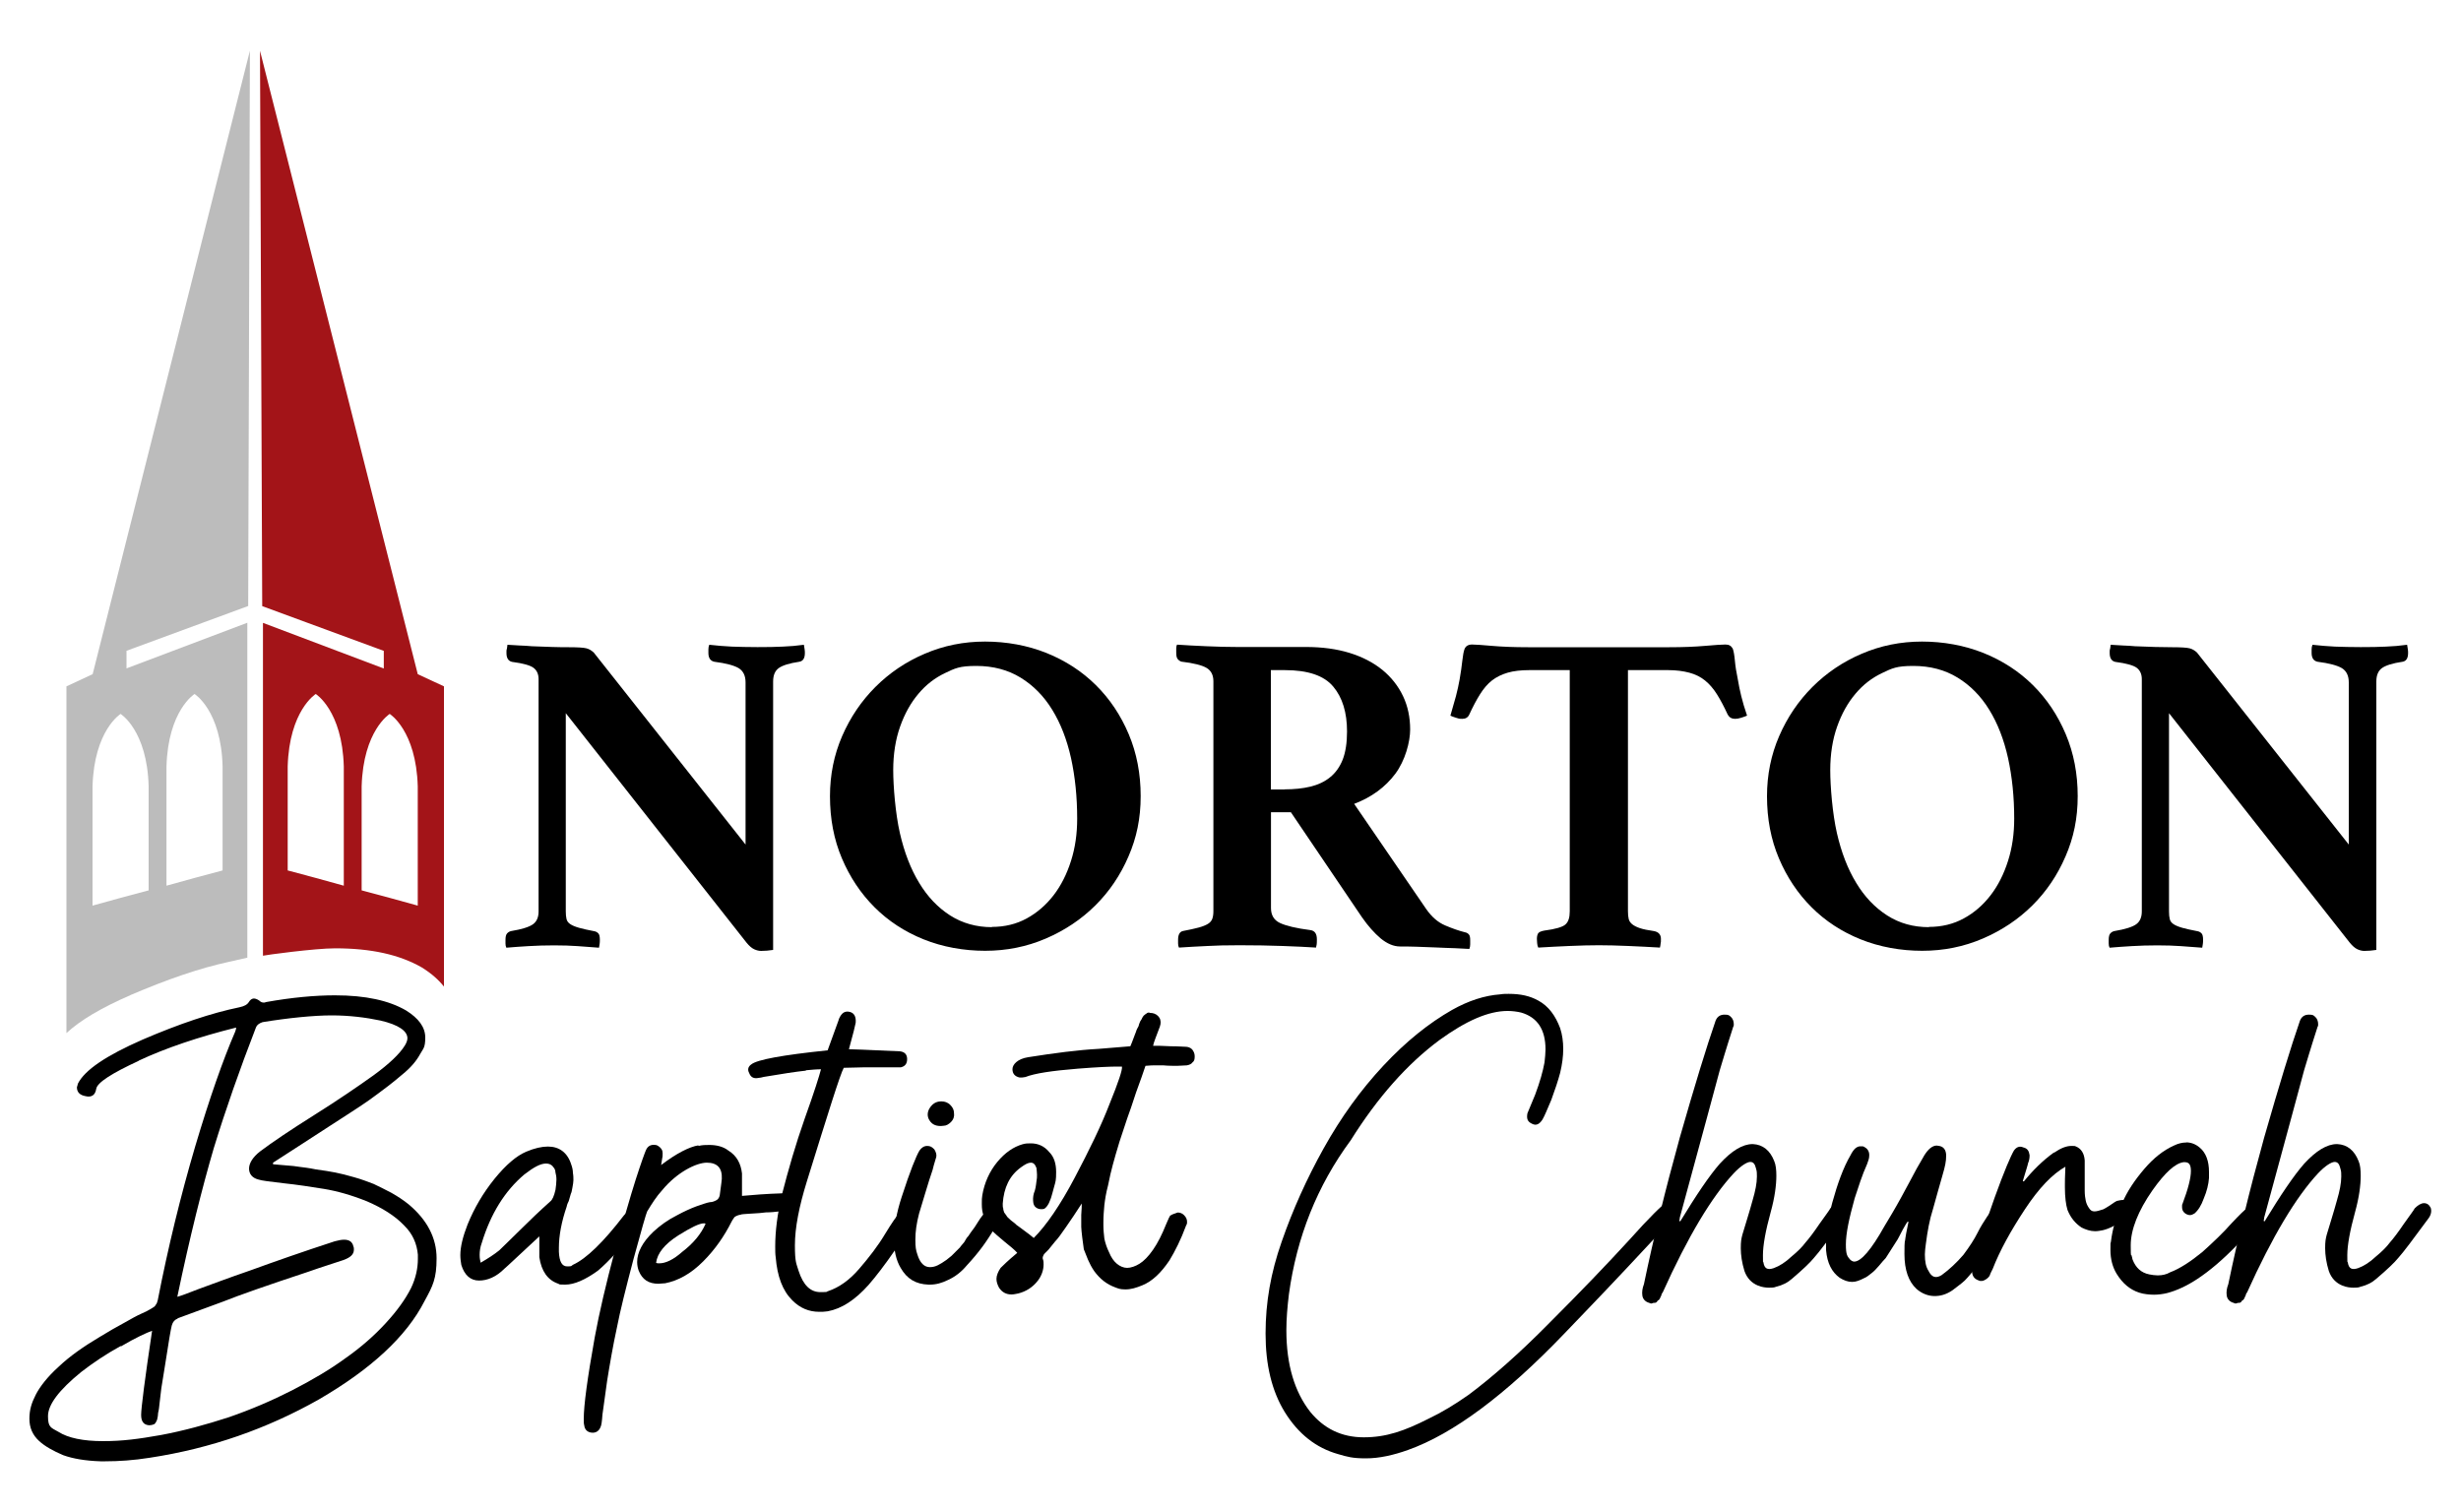 <?xml version="1.0" encoding="UTF-8"?>
<svg id="Layer_1" xmlns="http://www.w3.org/2000/svg" version="1.1" viewBox="0 0 2000 1228.8">
  <!-- Generator: Adobe Illustrator 29.2.1, SVG Export Plug-In . SVG Version: 2.1.0 Build 116)  -->
  <defs>
    <style>
      .st0 {
        fill: #a31418;
      }

      .st1 {
        fill: #bcbcbc;
      }
    </style>
  </defs>
  <g>
    <path d="M605.9,687v-132.4c0-5.5-1.9-9.3-5.6-11.6-3.7-2.2-10.3-4-19.8-5.2-3.2-.7-4.8-3.1-4.8-7.1v-3c0-1.2.2-2.5.7-3.7,6.2.7,12.3,1.2,18.3,1.5,6,.2,12.9.4,20.9.4s14.8-.1,20.5-.4c5.7-.2,11.4-.7,17.2-1.5.2,1.2.4,2.5.6,3.7s.2,2.2.2,3c0,4.2-1.5,6.6-4.5,7.1-8.2,1.2-13.8,3-16.8,5.2s-4.5,5.8-4.5,10.8v218.2c-1,.2-2.7.4-5,.6-2.4.1-3.9.2-4.7.2-1.8,0-3.6-.4-5.6-1.3-2-.9-4.1-2.7-6.3-5.4l-146.9-186.5v161.1c0,2.5.2,4.5.6,6.2s1.4,3,3,4.1c1.6,1.1,4,2.1,7.1,3,3.1.9,7.3,1.8,12.5,2.8,1.2.2,2.3.8,3.2,1.7.9.9,1.3,2.7,1.3,5.4s-.3,3.9-.7,6.3c-6.2-.5-12.1-.9-17.5-1.3-5.5-.4-11.8-.6-19-.6s-14.1.2-20.7.6-12.6.8-18.1,1.3c-.5-1-.7-2.1-.7-3.4v-3c0-2.5.4-4.2,1.3-5.2s1.9-1.6,3.2-1.9c9-1.5,14.9-3.4,17.9-5.6,3-2.2,4.5-5.7,4.5-10.4v-188.7c0-4-1.3-7-3.9-9.1-2.6-2.1-8.5-3.8-17.7-5-3-.7-4.5-3.1-4.5-7.1v-1.7c0-.6.1-1.3.4-2.1l.4-3c3.5.2,6.8.4,10.1.6,3.2.1,6.5.3,9.7.6,5.5.2,11,.4,16.6.6s10.1.2,13.6.2c7.2,0,11.9.3,14.2.9s4.2,1.8,6,3.5l123.8,156.6Z"/>
    <path d="M674.5,647.1c0-17.4,3.3-33.7,9.9-48.9,6.6-15.2,15.6-28.5,27-39.9,11.4-11.4,24.8-20.5,40.1-27,15.3-6.6,31.6-9.9,49-9.9s34.6,3.1,50,9.3c15.4,6.2,28.8,14.9,40.1,26.1,11.3,11.2,20.2,24.5,26.7,39.9,6.5,15.4,9.7,32.2,9.7,50.3s-3.3,33.8-9.9,49c-6.6,15.3-15.6,28.6-27,39.9-11.4,11.3-24.9,20.3-40.3,26.9-15.4,6.6-31.8,9.9-49.2,9.9s-34.6-3.1-50-9.3c-15.4-6.2-28.7-14.9-39.9-26.1-11.2-11.2-20-24.4-26.5-39.7-6.5-15.3-9.7-32.1-9.7-50.5ZM806.1,753.3c10.4,0,19.9-2.3,28.3-6.9s15.7-10.9,21.8-18.8c6.1-7.9,10.8-17.3,14.2-28,3.4-10.7,5-22.1,5-34.3,0-17.7-1.7-34.1-5-49.2-3.4-15.2-8.5-28.3-15.3-39.3-6.8-11.1-15.4-19.8-25.7-26.1-10.3-6.3-22.3-9.5-36-9.5s-17.2,1.9-25.4,5.8c-8.2,3.9-15.4,9.4-21.6,16.8-6.2,7.3-11.2,16.2-14.9,26.7-3.7,10.4-5.6,22.3-5.6,35.4s1.8,35.4,5.4,51.1c3.6,15.7,8.8,29.2,15.7,40.5,6.8,11.3,15.2,20.1,25.2,26.5,9.9,6.3,21.3,9.5,33.9,9.5Z"/>
    <path d="M1048.9,660.1h-16v77.9c0,5.7,2.4,9.8,7.3,12.1s13.1,4.3,24.8,5.8c3.5.5,5.2,3,5.2,7.5s-.2,4.2-.7,6.7c-7.2-.5-16.2-.9-27-1.3-10.8-.4-22.6-.6-35.2-.6s-17.6.2-25.9.6c-8.3.4-16.1.8-23.3,1.3-.5-1-.7-2.1-.7-3.4v-3c0-4.2,1.4-6.6,4.1-7.1,5.2-1,9.4-1.9,12.7-2.8s5.7-1.9,7.5-3,2.9-2.5,3.5-4.1.9-3.7.9-6.2v-186.8c0-5-1.8-8.6-5.4-10.8-3.6-2.2-10.5-4-20.7-5.2-1.3-.5-2.2-1.2-3-2.2s-1.1-2.7-1.1-5.2v-3.4c0-1.2.2-2.2.7-3,6.9.5,15,.9,24,1.3s17.2.6,24.4.6h56.3c13.2,0,25,1.6,35.4,4.8,10.4,3.2,19.3,7.8,26.7,13.8,7.3,6,12.9,13.1,16.8,21.3,3.9,8.2,5.8,17.3,5.8,27.2s-4,25.2-12.1,36c-8.1,10.8-19.2,19-33.4,24.4l58.5,85.4c4.5,6.5,9.6,10.9,15.5,13.4s11.3,4.4,16.2,5.6c1.2.2,2.2.8,3,1.7s1.1,2.4,1.1,4.7v3.4c0,1.2-.2,2.5-.7,3.7-2.7-.2-6.6-.4-11.6-.6s-10.1-.3-15.5-.6c-5.3-.2-10.7-.4-16-.6s-9.8-.2-13.2-.2c-5.2,0-10.4-2.2-15.7-6.5-5.2-4.4-10.3-10.1-15.3-17.3l-57.8-85.4ZM1044,641.5c7.7,0,14.7-.7,20.9-2.2,6.2-1.5,11.6-4,16-7.6,4.5-3.6,7.9-8.4,10.3-14.4,2.3-6,3.5-13.6,3.5-22.8,0-15.4-3.7-27.6-11.2-36.5-7.5-9-20.6-13.4-39.5-13.4h-11.2v97h11.2Z"/>
    <path d="M1323,544.5v196.1c0,2.5.2,4.5.6,6.2s1.3,3,2.8,4.3c1.5,1.2,3.6,2.3,6.3,3.2,2.7.9,6.6,1.7,11.5,2.4,3.7.7,5.6,2.9,5.6,6.3s0,1.9-.2,3.4-.3,2.7-.6,3.7c-8-.5-16.5-.9-25.5-1.3-9.1-.4-17.1-.6-24.1-.6s-15.2.2-24.1.6c-8.8.4-17.2.8-25.2,1.3-.5-1-.8-2.2-.9-3.7s-.2-2.6-.2-3.4c0-1.7.3-3.2.9-4.3s2.3-1.9,5-2.4c9.2-1.2,15-2.9,17.3-5,2.4-2.1,3.5-5.7,3.5-10.6v-196.1h-32.8c-7,0-12.9.7-17.7,2.1s-9.1,3.5-12.7,6.3-6.8,6.6-9.7,11.2c-2.9,4.6-5.8,10.1-8.8,16.6-1,2.2-2.9,3.4-5.6,3.4s-3.2-.3-5.2-.9c-2-.6-3.5-1.2-4.5-1.7,1.7-6,3.2-11.2,4.5-15.8,1.2-4.6,2.2-9.1,3-13.6,1-5.7,1.7-10.8,2.2-15.3.5-4.5,1.1-7.7,1.9-9.7,1-2.2,3-3.4,6-3.4s8.1.4,16.2,1.1,17.8,1.1,29.3,1.1h114.9c11.2,0,20.8-.4,28.9-1.1s13.6-1.1,16.6-1.1,4.7,1.1,6,3.4c.7,2,1.3,5.2,1.7,9.7s1.2,9.6,2.4,15.3c.7,4.5,1.7,9,2.8,13.6,1.1,4.6,2.7,9.9,4.7,15.8-1.2.5-2.8,1.1-4.7,1.7-1.9.6-3.5.9-5,.9-2.7,0-4.7-1.1-6-3.4-3-6.5-5.9-12-8.8-16.6-2.9-4.6-6.1-8.3-9.7-11.2s-7.8-5-12.7-6.3-10.6-2.1-17.3-2.1h-32.8Z"/>
    <path d="M1436,647.1c0-17.4,3.3-33.7,9.9-48.9,6.6-15.2,15.6-28.5,27-39.9,11.4-11.4,24.8-20.5,40.1-27,15.3-6.6,31.6-9.9,49-9.9s34.5,3.1,50,9.3c15.4,6.2,28.8,14.9,40.1,26.1,11.3,11.2,20.2,24.5,26.7,39.9,6.5,15.4,9.7,32.2,9.7,50.3s-3.3,33.8-9.9,49c-6.6,15.3-15.6,28.6-27,39.9-11.4,11.3-24.9,20.3-40.3,26.9-15.4,6.6-31.8,9.9-49.2,9.9s-34.6-3.1-50-9.3c-15.4-6.2-28.7-14.9-39.9-26.1s-20-24.4-26.5-39.7c-6.5-15.3-9.7-32.1-9.7-50.5ZM1567.6,753.3c10.4,0,19.9-2.3,28.3-6.9,8.5-4.6,15.7-10.9,21.8-18.8,6.1-7.9,10.8-17.3,14.2-28,3.4-10.7,5-22.1,5-34.3,0-17.7-1.7-34.1-5-49.2-3.4-15.2-8.5-28.3-15.3-39.3-6.8-11.1-15.4-19.8-25.7-26.1-10.3-6.3-22.3-9.5-36-9.5s-17.2,1.9-25.4,5.8c-8.2,3.9-15.4,9.4-21.6,16.8-6.2,7.3-11.2,16.2-14.9,26.7-3.7,10.4-5.6,22.3-5.6,35.4s1.8,35.4,5.4,51.1c3.6,15.7,8.8,29.2,15.7,40.5,6.8,11.3,15.2,20.1,25.2,26.5s21.3,9.5,33.9,9.5Z"/>
    <path d="M1908.8,687v-132.4c0-5.5-1.9-9.3-5.6-11.6-3.7-2.2-10.3-4-19.8-5.2-3.2-.7-4.8-3.1-4.8-7.1v-3c0-1.2.2-2.5.7-3.7,6.2.7,12.3,1.2,18.3,1.5,6,.2,12.9.4,20.9.4s14.8-.1,20.5-.4c5.7-.2,11.4-.7,17.2-1.5.2,1.2.4,2.5.6,3.7s.2,2.2.2,3c0,4.2-1.5,6.6-4.5,7.1-8.2,1.2-13.8,3-16.8,5.2-3,2.2-4.5,5.8-4.5,10.8v218.2c-1,.2-2.7.4-5,.6-2.4.1-3.9.2-4.7.2-1.8,0-3.6-.4-5.6-1.3-2-.9-4.1-2.7-6.3-5.4l-146.9-186.5v161.1c0,2.5.2,4.5.6,6.2s1.4,3,3,4.1c1.6,1.1,4,2.1,7.1,3,3.1.9,7.3,1.8,12.5,2.8,1.2.2,2.3.8,3.2,1.7.9.9,1.3,2.7,1.3,5.4s-.3,3.9-.7,6.3c-6.2-.5-12.1-.9-17.5-1.3-5.5-.4-11.8-.6-19-.6s-14.1.2-20.7.6c-6.6.4-12.6.8-18.1,1.3-.5-1-.7-2.1-.7-3.4v-3c0-2.5.4-4.2,1.3-5.2s1.9-1.6,3.2-1.9c9-1.5,14.9-3.4,17.9-5.6s4.5-5.7,4.5-10.4v-188.7c0-4-1.3-7-3.9-9.1-2.6-2.1-8.5-3.8-17.7-5-3-.7-4.5-3.1-4.5-7.1v-1.7c0-.6.1-1.3.4-2.1l.4-3c3.5.2,6.8.4,10.1.6,3.2.1,6.5.3,9.7.6,5.5.2,11,.4,16.6.6,5.6.1,10.1.2,13.6.2,7.2,0,11.9.3,14.2.9s4.2,1.8,6,3.5l123.8,156.6Z"/>
  </g>
  <g>
    <path d="M112.8,862.1c-21.9,10.1-33.8,17.7-34.6,22.8-.8,5.1-3.8,7.2-8.9,5.9-4.2-.8-6.8-3-6.8-7.2.4-.8.4-1.7.8-2.9,5.5-11,22.8-22.8,52.8-35.9,29.5-12.7,55.7-21.5,78.5-26.2,3.8-.8,6.3-2.1,7.6-4.2,2.1-3.4,4.6-3.8,8.4-1.3,1.3,1.3,2.5,1.7,3.8,1.7s1.3-.4,1.7-.4c21.1-3.8,40.1-5.5,56.1-5.5,24.9,0,43.9,4.2,57.8,12.3,10.1,6.3,15.6,13.5,15.6,22s-1.7,8.9-4.2,13.5c-3,5.5-7.6,11-14.4,16.5-8.4,7.2-15.2,12.2-19.8,15.6-5.1,3.8-9.3,6.8-13.1,9.3-3.8,2.5-12.7,8.4-26.6,17.3-13.9,8.9-29.1,19-45.6,29.5v1.3c.8,0,3.8.4,9.3.8,5.5.4,9.7.8,12.2,1.3,3,.4,7.2.8,13.5,2.1,6.3.8,11.4,1.7,15.6,2.5,4.2.8,9.3,2.1,15.2,3.8,6.3,1.7,11.4,3.8,16,5.5,4.6,2.1,9.3,4.6,14.4,7.2,5.1,2.9,9.7,5.9,13.9,9.3,15.2,12.7,22.8,27.4,22.8,43.9s-3,22.4-9.7,34.6c-14.8,29.1-43.9,55.7-86.1,80.2-41.8,23.6-87.4,39.7-137.2,47.3-13.1,2.1-25.3,2.9-36.3,2.9h-3.8c-12.2-.4-22.4-2.1-30.4-5-8-3.4-14.8-7.2-19.4-11.4-5.5-5-8-11-8-18.2s1.7-12.7,5.1-19.4c3.4-6.7,9.7-14.8,18.6-22.8,8.9-8.5,20.3-16.5,33.8-24.5,6.8-4.2,13.5-8,19.8-11.4,5.9-3.4,10.5-5.9,13.5-7.2,3-1.3,5.5-2.5,7.6-3.8,2.1-1.3,3.8-2.1,4.2-3.4.8-.8,1.3-2.1,1.7-3.8,8.4-43.1,18.6-84.9,30.4-124.9,11.8-39.7,22.8-70.9,32.5-93.3.4-1.3.8-2.1.8-3.4-30.4,7.6-57,16.5-79.4,27ZM98.1,1093.9c-12.2,6.7-22.8,13.9-32.1,21.1-18.2,14.8-27,26.6-27,35.9s2.5,9.3,8.4,12.7c8,5.1,20.3,7.6,36.3,7.6s28.7-1.7,47.3-5c18.2-3.4,36.7-8.5,54.9-14.4,18.2-6.3,35-13.5,51.5-21.9,16.5-8.5,30.8-16.9,43.5-26.2,12.7-8.9,23.6-18.6,32.5-28.3,9.3-10.1,16-19.4,20.7-28.7,3.8-8,5.5-16,5.5-23.6v-3.4c-.8-8.9-4.2-16.9-11-23.6-7.6-8-17.7-14.3-30.4-19.8-12.7-5.1-24.5-8.4-35-10.1s-21.5-3.4-32.9-4.6c-11-1.3-17.7-2.1-20.3-3-5.1-1.3-7.6-4.6-7.6-8.9s3-9.3,8.9-13.9c10.1-7.6,24.5-17.3,43.9-29.5,19.4-12.2,35.5-23.2,48.5-32.5,12.7-9.3,21.1-17.3,25.3-24.1,1.3-2.1,2.1-4.2,2.1-5.9,0-5.9-7.2-11-21.9-14.4-11.8-2.5-25.3-4.2-39.7-4.2s-35.5,2.1-56.1,5.5c-2.5.8-4.6,2.1-5.5,4.6-13.1,33.8-24.5,66.3-34.2,97.9-9.3,31.7-19.4,71.8-29.6,120.7,3-.8,8.9-3,17.3-6.3,8.4-3,22.4-8.4,42.2-15.2,19.8-7.2,42.6-15.2,68.4-23.6,3-.8,5.5-1.3,7.6-1.3,4.2,0,6.8,1.7,7.6,5.5.4.8.4,1.7.4,2.5,0,3.8-2.5,6.3-8.4,8.5-7.2,2.5-17.3,5.5-29.1,9.7-33.3,11-56.1,19-68.8,24.1-12.2,4.6-24.5,8.9-36.7,13.5l-.4.4c-2.1.8-3.8,2.5-4.6,5.5-.8,2.9-2.5,13.1-5.1,30-1.3,8.4-2.5,15.6-3.4,21.1-.4,3-.8,6.7-1.3,11-.4,4.2-.8,7.2-1.3,8.9,0,1.7-.4,3.8-.8,5.5-.8,2.1-1.7,3.4-2.5,3.8-.8.4-2.5.8-4.2.8-4.2-.4-6.3-3-6.3-8.4s3-29.1,8.9-68.4c-4.6,1.7-13.1,5.5-25.3,12.7Z"/>
    <path d="M516.8,986.6c3.8,2.9,4.6,5.9,1.7,9.7-12.7,16.9-23.6,28.7-32.5,36.3-10.5,7.6-19.4,11.4-26.6,11.4s-4.2-.4-5.9-.8c-8.4-2.9-13.5-10.1-15.2-21.5v-16.9c-16.9,15.6-26.2,24.5-28.3,26.2-6.8,6.8-13.9,9.7-20.7,9.7s-11.8-4.2-14.4-12.7c-.4-2.5-.8-5-.8-8,0-6.8,2.1-15.2,5.9-24.9,5.5-13.5,12.7-25.7,21.9-37.1,9.3-11.4,17.7-18.6,25.7-22,6.8-2.9,12.7-4.2,17.7-4.2,9.3,0,16,5,19,14.8.8,2.1,1.3,4.6,1.3,6.7.4,2.1.4,4.2.4,5.9s-.4,3.4-.8,5.9-.8,4.2-1.3,5.1c-.4,1.2-.8,2.9-1.7,5.9-1.3,2.5-1.7,4.2-1.7,4.6-4.2,12.2-6.3,23.6-6.3,33.3v3.4c.4,8,2.5,11.8,6.8,11.8s3-.4,4.6-1.3c11-5,24.9-18.6,41.4-40.1,3-3.8,6.3-4.2,9.7-1.3ZM451.4,967.2c.4-3,.8-5.9.8-8.5s-.4-4.2-.8-5.9c0-1.7-.8-3.4-1.7-4.2-1.3-2.1-3.4-3-5.9-3-4.6,0-10.1,3-17.7,8.9-16,13.5-27.4,32.1-34.6,55.7-1.3,3.4-1.7,6.8-1.7,9.7s.4,4.2.8,6.3c5.9-3.4,11-6.7,15.2-10.1,3.8-3.8,9.7-9.3,17.3-16.9,7.6-7.6,15.6-15.2,24.1-22.8,1.7-1.3,3-4.2,4.2-9.3Z"/>
    <path d="M567.5,931.3c3.4-.8,5.9-.8,8.9-.8,5.9,0,11.4,1.3,15.6,4.6,6.8,4.2,10.1,10.6,11,18.6v18.2c8.9-.8,19.8-1.7,32.9-2.1.4-.4.8-.4,1.3-.4,5.9,0,8.9,2.5,8.9,7.6s0,1.7-.4,2.5c-.4.4-.4,1.3-.8,1.7l-1.3,1.3c-.8.4-1.3.8-1.7.8-.4.4-1.3.4-2.1.8-1.3,0-1.7,0-2.1.4h-4.2c-3.4.4-7.2.8-11,.8-3.8.4-6.8.8-8.9.8s-4.2.4-6.3.4-3.8.4-4.6.4c-.8.4-2.1.4-3,.8-1.3.4-1.7.8-2.5,1.2-.4.4-.8.8-1.3,1.7-.4.4-.8,1.3-1.3,2.1-5.9,11.8-13.5,22.8-23.2,32.5-10.1,10.1-20.3,15.6-30.8,17.7-1.7,0-3.8.4-5.5.4-8,0-13.1-3.4-16-10.5-.8-2.1-1.3-4.6-1.3-7.2,0-7.6,4.2-16,13.1-24.5,5.5-5.1,11.8-9.7,19.4-13.5,5.5-3,11-5.5,15.6-7.2,5.1-1.7,8.4-3,11-3.4,2.1,0,3.8-.8,5.5-1.7,1.3-.8,2.1-2.1,2.5-3.8,1.3-8.9,1.7-13.5,1.7-13.5.4-8.9-3.8-13.1-12.2-13.1s-24.1,7.6-36.3,22.4c-4.6,5-8.4,11-12.2,17.3-.8,1.7-4.6,14.8-11,38.4-6.3,24-11,42.6-13.5,55.7-3.4,15.6-5.9,30.4-8,43.5-1.7,12.7-3,22-3.8,27.4-.4,5.5-.8,8.9-1.7,10.5-1.3,3-3.8,4.6-7.2,4.2-3.4-.4-5.5-2.5-5.9-5.9-.4-1.3-.4-3-.4-5.1,0-11.4,3-33.3,8.9-66.3,3.8-20.7,9.3-43.9,16-69.2,7.2-24.9,12.7-44.8,17.3-59.1,4.6-14.3,7.6-22.4,8.4-24.1,1.3-2.9,3.4-4.2,6.3-4.2s3.4.8,5.1,2.1c1.3,1.3,2.1,2.5,2.1,4.6v.8c0,1.3,0,2.5-.4,3.8,0,0-.4,2.1-.8,5.1,12.2-9.3,22.8-14.8,30.4-16ZM535.8,1026.7c5.1,0,11.4-2.9,18.6-9.3,8.9-6.8,15.2-14.3,19-22.8-.4-.4-.8-.4-1.3-.4-3.8,0-10.6,3.4-20.7,9.7-11.4,7.2-17.3,14.8-18.2,22.4.8.4,1.7.4,2.5.4Z"/>
    <path d="M654.9,870.1c-7.6.8-19,2.5-34.2,5.1-1.7.4-3,.8-4.2.8-3.8.8-6.3-.4-7.6-3.8-1.7-3-.8-5.5,1.7-7.2,4.6-3.8,25.3-7.6,62-11.4,5.9-16.5,9.3-25.3,9.3-25.8,2.1-4.6,4.6-6.3,8.4-5.5,3.8.8,5.5,3.8,5.1,8.9-.4,2.1-2.1,9.3-5.5,21.5.8,0,14.4.4,41.4,1.7,3.8.4,5.9,2.5,5.9,6.3s-1.7,5.9-5.1,6.7h-29.5c-5.1,0-11,.4-16.9.4-3,5.5-12.7,36.7-30,92.4-6.3,20.3-9.7,37.6-9.7,51.9s1.3,14.8,3,20.7c3.8,11.8,9.7,17.3,17.7,17.3s4.2-.4,6.3-.8c8.9-3,17.3-8.9,25.3-18.2,8-9.3,15.2-18.6,20.7-27.8,5.9-9.7,9.7-15.2,11.4-16.5,1.3-.8,2.5-1.3,3.8-1.3s3.4.8,4.6,2.1c1.3,1.2,1.7,2.5,1.7,4.6v1.3c-.4,2.5-5.1,10.1-13.1,22.4-8.4,12.2-15.6,21.5-21.5,28.3-11,12.3-21.9,19.4-33.3,21.5-2.5.4-4.6.4-6.8.4-8.4,0-15.6-3-21.9-9.3-8-8-12.2-19.4-13.5-35-.4-2.5-.4-5.5-.4-8.9,0-12.2,1.7-26.2,5.5-42.2,5.1-19.8,11-40.5,18.6-62,7.6-21.1,11.8-34.6,13.1-39.7-3.8,0-7.6.4-12.2.8Z"/>
    <path d="M759.2,933.9c1.3,2.1,2.1,4.2,1.7,6.3-.4,1.7-1.7,5.1-3,10.6-1.7,5-3.8,11.4-5.9,18.6-2.1,6.7-3.8,12.7-5.1,16.9-2.1,8-3,14.8-3,21.1s.4,8.5,1.7,12.3c2.1,6.7,5.5,10.1,10.1,10.1s8-2.1,13.5-5.9c1.7-1.3,3-2.5,4.2-3.4.8-.8,2.1-2.1,3.4-3.4,1.7-1.7,2.5-2.5,3.4-3.4.4-.8,1.7-2.1,3.4-4.2,1.3-2.5,2.5-4.2,3.4-5,.8-1.3,2.5-3.8,5.1-7.2,2.5-3.8,4.2-6.8,5.9-8.9,1.3-2.1,3.4-3.4,5.9-3.4s3.8.8,5.1,2.1c1.3,1.7,2.1,3.4,2.1,5s-.4,3-1.3,3.8c-4.2,6.8-8,12.7-11.4,17.3-3.4,4.6-7.6,9.7-12.7,15.2-4.6,5.5-9.7,9.3-15.2,11.8-5.1,2.5-9.7,3.8-14.8,3.8h-1.3c-10.1-.4-17.3-4.6-22.4-13.5-3.8-6.3-5.5-14.3-5.5-23.6s2.1-21.5,6.3-34.2c6.8-21.1,11.8-33.3,14.4-37.6,1.7-2.5,3.8-3.8,6.3-3.8s3.8.8,5.5,2.5ZM772.3,898c2.1,2.1,3,4.2,3,6.7.4,2.5-.4,5.1-2.5,7.2-1.7,1.7-3.8,3-5.9,3-5.5.8-9.3-.8-11.4-4.2-2.1-3-2.1-6.8,0-10.1,2.1-3.4,5.1-5.5,9.3-5.5h.4c2.5,0,5.1.8,7.2,3Z"/>
    <path d="M951.2,987.9c.8-.8,2.5-1.3,5.9-2.5,2.1,0,3.8.8,5.1,2.1,1.7,1.7,2.5,3.4,2.5,5.5s-.4,2.1-.8,3c-4.2,11.4-8.9,20.7-13.5,28.3-6.8,10.1-13.9,16.9-21.9,20.2-5.1,2.1-9.3,3.4-13.9,3.4s-5.9-.8-8.4-1.7c-6.8-2.5-12.2-6.7-16.9-13.1-2.1-3-3.8-6.3-5.1-9.3-1.3-3.4-2.5-6.3-3.4-8.5-.4-2.5-.8-5.5-1.3-9.7-.4-3.8-.8-6.8-.8-8.5v-9.7c.4-4.6.4-8,.4-9.3-4.6,7.2-8.9,13.5-12.7,19-3.8,5.5-6.8,9.7-8.9,11.8-2.1,2.5-3.8,4.6-5.5,6.8-1.7,1.7-3,3-3,3-.4.4-.8.8-1.3,2.1s-.4,2.1,0,3c.4,1.2.4,2.5.4,3.8,0,4.6-1.7,9.3-4.6,13.1-4.2,5.5-9.7,8.9-16,10.5-2.1.4-3.8.8-5.5.8-4.2,0-7.6-1.7-10.1-5.5-1.3-2.5-2.1-4.6-2.1-7.2s1.3-5.9,3.4-8.9c1.7-1.7,5.9-5.9,13.5-12.2-2.1-2.5-5.9-5.5-10.6-9.3-4.6-3.8-8.4-7.2-10.6-9.3-2.5-2.5-4.6-6.3-5.9-11-1.3-3-1.7-6.3-1.7-10.1s0-4.6.4-7.2c1.7-10.1,5.9-19.4,12.2-27,6.3-7.6,13.1-12.2,20.3-14.3,2.5-.8,4.6-.8,6.8-.8,5.9,0,11,2.1,15.2,7.2,3.8,3.8,5.5,9.3,5.5,16.1s-.4,7.6-1.7,12.2c-.8,3.4-1.7,5.9-2.1,7.6-.4,1.7-1.3,3.4-2.1,5.5-1.3,2.5-2.5,3.8-3.8,4.6-1.3.4-3,.4-4.6,0-2.5-.8-3.8-2.5-4.2-4.6-.4-2.5-.4-5.1.4-8,1.3-3,1.7-6.3,2.1-9.7.8-3.8.4-7.2,0-11,0,0-.4-.4-.4-.8-.8-2.1-2.1-3.4-4.2-3.4s-4.6,1.3-8,3.8c-9.3,6.7-13.9,16.5-14.8,29.5,0,1.7,0,3,.4,3.8,0,1.3.4,2.1.8,3.4.8,1.3,1.7,2.1,2.1,3,.4.8,1.7,1.7,3.4,3.4,1.7,1.3,3.4,2.5,4.6,3.8,1.3.8,3.4,2.5,6.3,4.6,3,2.1,5.5,4.2,7.6,5.9,10.1-10.1,21.5-26.6,33.3-49,11.8-22.4,21.5-42.2,28.3-59.9,7.2-17.7,10.6-27.9,10.1-30.4h-3.8c-5.5,0-16,.4-32.1,1.7-21.1,1.7-35,3.8-42.6,6.8-1.7.4-3,.4-4.6.4-3.8-.8-5.9-3-5.9-6.8s4.2-8.4,12.7-9.7c21.5-3.4,40.5-5.9,57.4-6.8,16.5-1.3,24.9-2.1,25.7-2.1.8-1.7,1.7-4.2,2.5-6.3.8-2.5,1.7-4.2,2.1-5.5.4-1.7,1.3-3,2.1-4.6.4-2.1,1.3-3.4,1.3-3.8.4-.8,1.3-1.7,1.7-3,.8-1.2,1.3-2.1,1.7-2.1.4-.4.8-.8,1.7-1.3.8-.8,1.7-.8,2.1-.8.8.4,1.7.4,2.5.4,2.5.4,4.6,1.7,5.9,3.8,1.3,2.1,1.3,4.6.4,7.2-3,8-5.1,13.1-5.5,15.6,3.4,0,8.4,0,14.4.4,6.3,0,10.1.4,11.8.4s3.8.4,5.5,2.1c1.3,1.7,2.1,3.4,2.1,5.5v.4c0,2.1-.4,3.8-1.7,4.6-.8,1.3-2.5,2.1-4.6,2.5-2.1,0-5.1.4-8,.4s-7.2,0-11.4-.4h-4.6c-3.4,0-6.3,0-9.7.4-1.7,5.1-4.2,12.3-7.6,21.5-3,9.3-5.5,16.5-7.2,21.1-1.7,5.1-3.8,11.4-6.3,19-2.5,8-4.2,14.3-5.5,19-1.3,4.6-2.5,10.1-3.8,16.5-1.7,6.3-2.5,11.8-3,16-.4,4.6-.8,8.9-.8,13.9v2.5c0,3.8.4,7.6.8,11,.8,3.8,2.1,7.6,3.8,11,1.7,4.2,3.8,7.2,6.3,9.3,2.5,2.1,5.5,3.4,8.4,3.4s6.8-1.3,10.1-3.4c3.4-2.1,7.2-5.9,11-11.4,3.8-5.5,7.2-12.2,10.6-20.7,1.7-4.2,3-6.7,3.4-7.2Z"/>
    <path d="M1259.4,1074.9c25.3-25.3,46.8-47.7,64.2-66.7,17.3-19.4,27.9-29.5,30.4-30.8,3-1.3,5.1-.8,7.6,1.3,2.1,2.5,2.5,5.1.8,7.6-.4,1.7-13.5,15.6-38.8,42.6-25.3,27-43.1,45.2-52.3,54.9-47.7,49.8-90.3,81.5-127.1,94.6-11.8,4.2-23.2,6.8-34.2,6.8s-15.2-1.3-22.4-3.4c-18.2-5.1-32.5-16.5-43.5-34.2-10.6-17.3-15.6-38.4-15.6-63.8s4.2-49.4,13.1-74.7c8.9-25.7,20.3-51.1,34.2-76,13.9-24.9,30-47.3,48.5-67.1s37.1-34.6,55.7-45.2c13.5-7.6,26.6-11.8,39.3-12.7,2.1-.4,4.6-.4,6.8-.4,9.7,0,17.3,1.7,24.1,5.5,8.4,4.6,13.9,12.3,17.7,22.4,1.7,5.1,2.5,11,2.5,16.9s-.8,12.2-2.5,19.4c-1.7,6.3-4.2,13.9-7.2,22-3.4,8-5.5,13.1-7.2,16-2.5,3.8-5.1,5.1-8.4,3.4-3.8-1.7-4.6-4.2-3.8-8.5,0,0,2.1-5.1,6.3-15.2,3.8-10.1,6.3-19,7.6-26.2.4-3.8.8-7.6.8-10.5,0-16.5-6.8-26.2-19.8-30-3.4-.8-7.2-1.3-11-1.3-15.6,0-33.8,8-55.3,23.6-26.2,19.4-50.2,46.4-72.2,81.5-27.4,37.1-43.9,78.9-50.2,124.9-1.3,10.5-2.1,20.3-2.1,29.5,0,28.3,6.8,50.2,19.4,66.3,11,13.5,25.3,20.7,43.5,20.7s32.9-5.1,52.8-15.2c10.5-5,21.1-11.4,32.5-19.4,18.6-13.9,40.9-33.3,65.9-58.7Z"/>
    <path d="M1495,977.8c2.5,0,4.2,1.3,5.5,3.8.8,2.5.4,5.5-1.7,8.4-12.7,17.3-20.7,27.9-24.5,32.1-3.4,4.2-9.3,9.7-17.7,16.9-3.8,3.4-8,5.5-13.1,6.7-1.7.8-3.8.8-5.9.8s-5.9-.4-8.9-1.7c-5.1-2.1-8.9-5.9-11-11.8-2.1-6.8-3-13.1-3-18.6s.4-7.6,1.3-11c2.5-8.5,5.5-17.7,8.4-28.3,2.1-7.2,3.4-13.5,3.4-19s-.4-4.6-.8-6.7c-.8-3.4-2.1-5.1-4.6-5.1s-7.6,3-13.5,9.3c-17.7,19-37.1,51.1-57.8,97.1-.4,0-.4.4-.8,1.3,0,.4-.4,1.3-.4,1.3-.4.4-.4.8-.8,1.7s-.8,1.3-1.3,1.7c-.4,0-.8.4-1.3,1.3-.8.8-1.3.8-1.7.8-.8,0-1.3,0-2.1.4-.8.4-1.7,0-2.5-.4-3-.8-5.1-3-5.5-5.9s0-5.9,1.3-9.3c7.6-36.7,17.3-76.4,29.1-119,12.2-42.6,21.9-74.3,29.1-95,1.3-3.4,3.8-5,7.2-5s3.8.4,5.5,2.1c1.3,1.2,2.1,3.4,2.1,5.5s0,1.3-.4,2.1c-5.9,18.2-9.3,30-11,35.5-2.5,9.7-13.5,49.8-32.5,119.9,0,.4,0,1.3-.4,2.5l.8.4c13.1-21.5,23.6-37.1,32.1-46.8,9.7-10.6,18.6-16,26.6-16h.4c8,.4,13.9,5.1,17.3,13.9,1.3,3,1.7,7.2,1.7,11.8,0,7.6-1.3,17.7-4.6,29.6-4.2,15.2-6.3,27-6.3,35s0,4.2.4,5.9c.8,5.1,3.4,6.3,8.4,4.6,4.6-1.7,9.3-4.6,14.3-9.3,5.1-4.2,8.9-8,11.4-11.4,3-3.4,6.8-8.4,11.4-15.2,5.1-7.2,8-11,8.9-12.7,2.5-2.5,5.1-4.2,7.6-4.2Z"/>
    <path d="M1627.5,985c1.3,1.7,2.1,3.4,2.1,5s-.4,3-1.3,3.8c-1.7,3.4-4.2,7.2-7.2,12.3-3.4,5-5.1,8.4-6.3,10.1-1.3,1.7-3,4.2-5.1,7.6-2.1,3.4-3.4,5.5-4.6,6.7-.8,1.3-2.1,3-3.8,5.1-1.7,2.1-3.4,3.8-4.6,5.1-1.3,1.3-3,2.5-4.6,3.8-1.7,1.3-3.4,2.5-5.5,4.2-5.1,3.4-9.7,4.6-14.4,4.6s-10.1-1.7-14.8-5.9c-6.3-5.9-9.7-15.2-9.7-28.3s.4-8.5.8-13.1c0-.4.8-5.1,2.5-13.1h-.8c-.4.4-1.7,2.5-3.8,6.3-2.1,3.8-3.4,6.8-4.2,8-.8,1.3-2.5,3.8-4.6,7.2-2.1,3.4-3.8,5.9-5.1,8-1.7,1.7-3.4,3.8-5.5,6.3-2.1,2.5-4.2,4.6-5.9,5.9-2.1,1.7-4.2,3.4-6.3,4.2-3.4,1.7-6.3,3-9.7,3s-6.8-1.3-10.1-3.4c-6.3-4.6-10.1-11.8-11-22.4v-5.5c0-9.3,1.7-20.7,5.1-33.3,4.2-15.2,8.9-28.3,14.8-38.4,2.5-5,5.1-7.2,8-7.2s1.7,0,3,.4c2.5,1.3,4.2,3.4,4.2,6.7s-.8,4.2-1.7,7.2c-4.2,9.3-7.2,19-10.1,27.8-4.6,16.5-7.2,28.7-7.2,37.6s1.3,9.7,3.4,12.3c.8.8,2.1,1.7,3.4,1.7,5.5,0,13.9-9.7,24.5-28.7,3.8-6.3,8.4-13.9,13.5-23.2,5.1-9.3,9.3-17.3,12.7-23.6,3.8-6.3,5.9-10.6,7.2-12.3,3.4-5,7.2-7.2,10.5-6.3,4.2.4,6.3,3.4,6.3,8s-.8,8.5-3,16c-2.5,8.9-5.1,17.7-7.6,27-3,9.3-4.6,18.6-5.9,28.7-.4,3-.8,5.9-.8,8.5,0,5.9.8,10.1,3,13.5,2.5,5.1,5.9,6.3,10.6,3.4,6.3-4.6,12.2-10.1,17.7-16.5,5.1-6.8,8.9-12.7,11.4-17.7,2.5-5.1,5.5-9.7,8-13.5,2.5-3.8,5.1-5.9,7.6-5.9s3.4.8,5.1,2.1Z"/>
    <path d="M1669.3,936.8c5.5-3.8,10.1-5.5,13.9-5.5s2.5,0,3.8.4c4.2,1.7,6.8,5.5,7.2,11.4v24.5c0,3.4.4,6.3.8,8,.4,2.1,1.3,4.2,2.5,5.9,1.3,2.1,2.5,3,4.6,3s4.2-.8,7.2-1.7c.8-.4,2.5-1.3,5.1-3,2.5-1.7,4.2-3,5.9-3.8,1.7-.4,3.4-.8,5.5-.8,1.7.4,3.4,1.3,4.6,3.4.8,1.3,1.3,2.5,1.3,3.8,0,3-2.1,5.9-5.9,8.9-5.9,4.2-11.4,7.2-16.9,8.5-2.1.4-4.2.8-6.3.8-3.8,0-7.6-1.3-11-3-5.1-3.4-8.9-8-11.4-14.3-1.3-4.2-2.1-10.6-2.1-18.2v-3c0-.8,0-5.5.4-13.9-10.5,5.9-21.5,17.3-32.9,34.6-11.4,17.3-20.3,33.3-26.2,48.5-1.3,2.5-2.1,4.2-2.5,5.5-.8,1.3-2.1,2.5-3.8,3.4-1.3.8-3.4,1.3-5.1.4-3.8-1.3-5.5-3.8-5.5-8.9s.4-5.9,1.7-10.1c3.8-11,9.3-27,16.9-48.6,7.6-21.1,13.1-33.8,15.6-38,2.1-2.9,4.6-3.8,7.6-2.5,3.4.8,4.6,2.9,5.1,6.3v.4c0,2.1-.4,4.2-1.3,6.3,0,.8-1.7,5.9-4.2,14.3l.8.4c7.2-8.9,15.2-16.9,24.5-23.6Z"/>
    <path d="M1776.6,928.4c3.8,0,7.6,1.3,11,4.2,5.1,4.2,7.6,11,7.6,19.8v5c-.4,5.1-1.7,10.6-4.2,16.5-2.1,5.9-4.6,9.7-7.6,12.3-1.3.8-2.5,1.3-3.8,1.3s-3.4-.8-4.6-2.1-1.7-2.5-1.7-4.6,0-1.7.4-2.5c4.6-12.2,6.8-21.1,6.8-26.6s-1.7-7.2-5.1-7.2h-.8c-6.8.8-15.2,8.5-25.3,22.8-11.8,16.9-17.7,32.1-17.7,44.7s.4,5.9.8,8.9c.4.8.4,2.1.8,3,2.5,6.3,6.8,10.5,13.5,11.8,2.1.4,4.6.8,6.8.8,3.8,0,7.2-.8,10.1-2.5,8-3,16.9-8.9,26.2-16.5,8.9-8,16.9-15.6,23.6-23.2,6.8-7.2,11-11.4,12.7-12.2,1.3-.8,2.1-.8,3.4-.8s3.4.4,4.6,1.7c1.3,1.3,1.7,3,1.7,4.6s0,1.7-.4,2.5c-.8,3-6.8,10.1-17.7,22-11,11.4-21.9,20.7-32.1,27.4-8.4,5.5-16.5,9.3-24.5,11.4-3.4.8-7.2,1.3-10.5,1.3s-8.4-.4-12.2-1.7c-7.6-2.5-13.5-7.6-18.2-15.2-3.4-5.5-5.1-12.2-5.1-19.4s0-4.6.4-6.8c1.3-10.5,4.2-20.7,8.9-30.8,4.2-10.1,10.6-19.4,18.2-28.3,7.6-8.9,15.6-15.2,24.1-19,3.4-1.7,6.8-2.5,10.1-2.5Z"/>
    <path d="M1969.9,977.8c2.5,0,4.2,1.3,5.5,3.8.8,2.5.4,5.5-1.7,8.4-12.7,17.3-20.7,27.9-24.5,32.1-3.4,4.2-9.3,9.7-17.7,16.9-3.8,3.4-8,5.5-13.1,6.7-1.7.8-3.8.8-5.9.8s-5.9-.4-8.9-1.7c-5.1-2.1-8.9-5.9-11-11.8-2.1-6.8-3-13.1-3-18.6s.4-7.6,1.3-11c2.5-8.5,5.5-17.7,8.4-28.3,2.1-7.2,3.4-13.5,3.4-19s-.4-4.6-.8-6.7c-.8-3.4-2.1-5.1-4.6-5.1s-7.6,3-13.5,9.3c-17.7,19-37.1,51.1-57.8,97.1-.4,0-.4.4-.8,1.3,0,.4-.4,1.3-.4,1.3-.4.4-.4.8-.8,1.7s-.8,1.3-1.3,1.7c-.4,0-.8.4-1.3,1.3-.8.8-1.3.8-1.7.8-.8,0-1.3,0-2.1.4-.8.4-1.7,0-2.5-.4-3-.8-5.1-3-5.5-5.9-.4-3,0-5.9,1.3-9.3,7.6-36.7,17.3-76.4,29.1-119,12.2-42.6,21.9-74.3,29.1-95,1.3-3.4,3.8-5,7.2-5s3.8.4,5.5,2.1c1.3,1.2,2.1,3.4,2.1,5.5s0,1.3-.4,2.1c-5.9,18.2-9.3,30-11,35.5-2.5,9.7-13.5,49.8-32.5,119.9,0,.4,0,1.3-.4,2.5l.8.4c13.1-21.5,23.6-37.1,32.1-46.8,9.7-10.6,18.6-16,26.6-16h.4c8,.4,13.9,5.1,17.3,13.9,1.3,3,1.7,7.2,1.7,11.8,0,7.6-1.3,17.7-4.6,29.6-4.2,15.2-6.3,27-6.3,35s0,4.2.4,5.9c.8,5.1,3.4,6.3,8.4,4.6,4.6-1.7,9.3-4.6,14.3-9.3,5.1-4.2,8.9-8,11.4-11.4,3-3.4,6.8-8.4,11.4-15.2,5.1-7.2,8-11,8.9-12.7,2.5-2.5,5.1-4.2,7.6-4.2Z"/>
  </g>
  <path class="st0" d="M311.9,529v14.3l-98.2-37.1v270.5c1.8-.5,41.9-6,58.7-6,29.2,0,52.2,5.1,70.5,15.6,8,5,13.7,10.2,17.9,15.5v-244l-21.3-9.9L211.3,41.3l1.8,451.3,98.9,36.4ZM279.4,719.8l-22.8-6.3-22.8-6.1v-84.5c1.3-45.6,22.8-58.9,22.8-58.9,0,0,21.5,13.3,22.8,58.9v96.9ZM316.7,580.2s21.5,13.3,22.8,58.9v96.9l-22.8-6.3-22.8-6.1v-84.5c1.3-45.6,22.8-58.9,22.8-58.9Z"/>
  <path class="st1" d="M106,808.7c30.6-13.1,56.8-22,80-27,7.4-1.6,14.8-3.3,15-3.4v-272.2l-98.2,37.1v-14.3l98.9-36.4,1.4-451.3-127.8,506.7-21.3,9.9v281.8c11.2-10.4,28-20.4,52.1-30.9ZM135.3,622.9c1.3-45.6,22.8-58.9,22.8-58.9,0,0,21.6,13.3,22.8,58.9v84.5l-22.8,6.1-22.8,6.3v-96.9ZM75.2,639.1c1.3-45.6,22.8-58.9,22.8-58.9,0,0,21.6,13.3,22.8,58.9v84.5l-22.8,6.1-22.8,6.3v-96.9Z"/>
</svg>